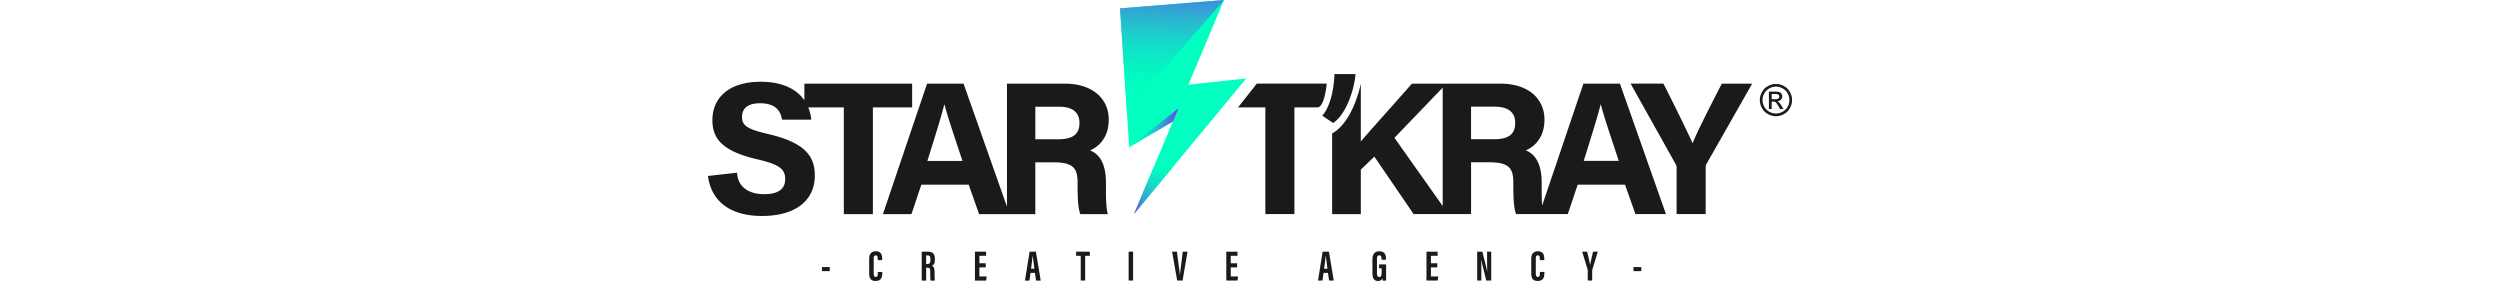 <svg height="281" viewBox="220.94 224 1358.11 352.01" width="2500" xmlns="http://www.w3.org/2000/svg" xmlns:xlink="http://www.w3.org/1999/xlink"><linearGradient id="a" gradientUnits="userSpaceOnUse" x1="748.699" x2="810.347" y1="383.996" y2="383.996"><stop offset="0" stop-color="#00ffc0"/><stop offset=".125" stop-color="#03fac1"/><stop offset=".269" stop-color="#0becc4"/><stop offset=".421" stop-color="#18d5ca"/><stop offset=".579" stop-color="#2ab5d1"/><stop offset=".742" stop-color="#418cda"/><stop offset=".907" stop-color="#5d5ae6"/><stop offset="1" stop-color="#6f3bed"/></linearGradient><linearGradient id="b"><stop offset="0" stop-color="#6f3bed"/><stop offset=".093" stop-color="#5d5ae6"/><stop offset=".258" stop-color="#418cda"/><stop offset=".421" stop-color="#2ab5d1"/><stop offset=".579" stop-color="#18d5ca"/><stop offset=".731" stop-color="#0becc4"/><stop offset=".875" stop-color="#03fac1"/><stop offset="1" stop-color="#00ffc0"/></linearGradient><linearGradient id="c" gradientUnits="userSpaceOnUse" x1="758.346" x2="793.517" xlink:href="#b" y1="497" y2="428.904"/><linearGradient id="d" gradientUnits="userSpaceOnUse" x1="803.755" x2="799.039" xlink:href="#b" y1="179.98" y2="341.903"/><switch><g><path d="m363.75 558.57h9.78v5.1h-9.78zm70 8.11c0 2.69-.53 4.28-2.55 4.28-2.12 0-2.59-1.83-2.59-4.19v-19.13c0-2.48.62-3.79 2.52-3.79 1.94 0 2.5 1.37 2.5 3.77v2.27h5.6v-1.62c0-5.01-1.3-9.51-8.08-9.51-5.68 0-8.22 3.7-8.22 9.28v18.25c0 5.52 1.42 9.71 8.12 9.71 7.65 0 8.34-5.8 8.34-9.94v-1.41h-5.64zm62.73-27.39h-7.73v36.18h5.58v-16.18h1.29c3.24 0 3.81 1.01 3.81 5.42 0 2.63-.1 8.57.38 10.76h5.39c-.39-2.19-.33-8.07-.33-11.12 0-4.91-1.21-6.43-3.32-7.42 1.4-.57 3.68-1.99 3.68-7.54v-1.38c.01-6.52-3.24-8.72-8.75-8.72zm3.17 10.35c0 3.93-1.09 5.05-4.04 5.05h-1.28v-10.79h1.58c3.16 0 3.74 1.7 3.74 4.5zm61.36 9.3h7.95v-5.13h-7.95v-9.34h8.39v-5.18h-13.97v36.18h14.04l.7-5.13h-9.16zm62.89-19.65-5.83 36.18h5.68l1.26-9.68h5.57l1.42 9.68h5.83l-6.05-36.18zm1.82 21.37c.72-5.34 1.81-13.09 1.97-16.07h.2c.41 4.09 1.21 9.92 2.03 16.07zm56.43-16.19h5.81v31h5.58v-31h5.84v-5.18h-17.23zm65.81-5.18h5.58v36.18h-5.58zm65.99 14.83c-.58 4.95-1.42 10.12-1.74 14.04h-.1c-.33-4.16-1.11-9.28-1.74-14.16l-1.92-14.72h-6.03l6.33 36.18h6.81l6.16-36.18h-5.97zm61.94 4.82h7.95v-5.13h-7.95v-9.34h8.39v-5.18h-13.97v36.18h14.04l.7-5.13h-9.16zm115.1-19.65-5.83 36.18h5.68l1.26-9.68h5.57l1.42 9.68h5.83l-6.05-36.18zm1.82 21.37c.72-5.34 1.81-13.09 1.97-16.07h.2c.41 4.09 1.21 9.92 2.03 16.07zm68.92-.63h3.16v5.28c0 3.72-.59 5.74-3.01 5.74-2.01 0-2.85-1.51-2.85-4.41v-18.51c0-2.89.87-4.29 2.9-4.29 2.55 0 2.83 2.21 2.83 4.12v1.45h5.58v-1.18c0-3.88-.8-9.47-8.4-9.47-6.29 0-8.59 4.35-8.59 10.26v17c0 6.13 1.71 9.99 7.04 9.99 2.34 0 4.43-.84 5.44-3.25.05.77.15 2.08.31 2.72h4.35v-20.24h-8.75v4.79zm64.92-1.09h7.95v-5.13h-7.95v-9.34h8.39v-5.18h-13.98v36.18h14.05l.7-5.13h-9.16zm70.34-10.26c0 5.94.01 11.03.27 15.49h-.06c-.38-1.92-4.7-19.78-6.14-24.88h-6.46v36.18h5.2v-9.9c0-6.51.02-11.41-.24-15.79h.05c.36 1.52 5.18 21.36 6.32 25.69h6.22v-36.18h-5.15v9.39zm66.16 18c0 2.69-.53 4.28-2.55 4.28-2.12 0-2.59-1.83-2.59-4.19v-19.13c0-2.48.62-3.79 2.52-3.79 1.94 0 2.5 1.37 2.5 3.77v2.27h5.6v-1.62c0-5.01-1.3-9.51-8.08-9.51-5.68 0-8.22 3.7-8.22 9.28v18.25c0 5.52 1.42 9.71 8.12 9.71 7.65 0 8.34-5.8 8.34-9.94v-1.41h-5.64zm62.88-10.83h-.05c-.56-3.94-2.22-10.68-3.67-16.56h-6.17l6.75 22.14c.15.5.2.76.2 1.23v12.81h5.58v-12.19c0-.75.05-1.12.11-1.38l6.89-22.61h-5.93c-1.34 5.77-2.97 12.28-3.71 16.56zm54.35 2.72h9.78v5.1h-9.78z" fill="#1a1a1a"/><path d="m867.46 224-130.28 10.51 11.52 173.76 54.71-32.06-48.82 116.01 140.76-169.98-72.54 7.86z" fill="#00ffc0"/><path d="m810.35 359.72-6.94 16.49-54.71 32.06z" fill="url(#a)"/><path d="m754.59 492.22 47.73-57.64h-23.47z" fill="url(#c)"/><path d="m745.72 363.37-8.54-128.86 130.28-10.51z" fill="url(#d)"/><g fill="#1a1a1a"><path d="m476.8 328.79h-135.03v20.88c-9.3-13.44-26.51-23.25-54.81-23.25-38.86 0-60.42 19.31-60.42 48.12 0 22 10.82 38.4 55.74 48.92 27.58 6.39 35.45 11.91 35.45 24.97 0 11.7-7.91 18.8-26.27 18.8-18.55 0-33.01-8.21-34.02-26.92l-36.5 4.13c3.96 30.15 26.12 50.11 67.63 50.11 43.45 0 66.26-20.46 66.26-50.56 0-23.2-10.59-40.85-58.19-52.04-26.23-6.06-33-10.56-33-21.62 0-11.3 8.46-16.99 22.38-16.99 20.86 0 26.15 10.84 27.76 20.56h36.64a53.541 53.541 0 0 0 -3.83-15.35h44.58v133.67h36.4v-133.67h49.21v-29.76zm242.76 124.22c0-29.32-12.26-37.63-19.95-40.57 11.52-4.91 23.44-16.7 23.44-38.68 0-25.22-19.28-44.96-55.08-44.96h-72.42v154.05l-54.37-154.05h-45.74l-55.29 163.43h35.75l12.38-36.89h59.28l13.07 36.89h70.44v-64.91h22.47c26.11 0 30.47 8.33 30.47 25.79v2.3c0 17.51.6 29.7 3.46 36.82h34.44c-2.21-7.72-2.35-20.1-2.35-31.07zm-223.71-27.43c9.05-28.91 17.11-54.4 21.14-70.68h.24c3.98 14.86 11.28 36.83 22.58 70.68zm164.41-27.15h-29.18v-40.75h29.9c16.91 0 25.39 7.26 25.39 20.24 0 13.31-7.19 20.51-26.11 20.51zm248.24-69.65-23.46 29.76h34.19v133.66h36.4v-133.67h27.99c9.87 1.31 12.49-29.76 12.49-29.76h-87.61zm409.14 0-51.64 152.64c-.54-6.37-.6-13.58-.6-20.28v-8.15c0-29.32-12.26-37.63-19.95-40.57 11.52-4.9 23.44-16.7 23.44-38.68 0-25.22-19.28-44.95-55.07-44.95h-111.03c-20.27 23.26-53.3 59.78-63.97 72.38v-72.38s-9.06 47.33-35.94 62.46v100.97h35.94v-55.72l16.96-16.29 49.19 72h71.97v-64.91h22.46c26.11 0 30.47 8.33 30.47 25.79v2.3c0 17.51.6 29.7 3.46 36.82h64.79l12.38-36.89h59.28l13.07 36.89h38.22l-57.68-163.43zm-236.7 67.84 60.45-62.8v148.24zm125.15 1.79h-29.17v-40.75h29.9c16.91 0 25.39 7.26 25.39 20.24-.01 13.31-7.2 20.51-26.12 20.51zm111.95 27.15c9.05-28.91 17.11-54.4 21.14-70.68h.24c3.98 14.86 11.28 36.84 22.58 70.68zm136.4-22.18c-8.21-18.01-24.05-50.09-36.51-74.61h-41.14l56.25 100.52c1.13 1.8 1.38 3.47 1.38 5.32v57.59h36.4v-58.18c0-3.4.67-4.14 1.37-5.3l56.89-99.94h-38.02c-12.11 23.46-29.5 57.25-36.62 74.6zm107.97-51.43c-.47-.45-1.08-.83-1.85-1.15 1.87-.14 3.38-.8 4.51-1.98s1.7-2.56 1.7-4.15c0-1.13-.34-2.19-1.02-3.18-.68-1-1.59-1.7-2.73-2.1s-2.99-.6-5.54-.6h-7.46v21.72h3.5v-9.23h2.06c1.23 0 2.17.25 2.81.75.93.68 2.15 2.36 3.67 5.06l1.93 3.42h4.28l-2.65-4.25c-1.27-2.02-2.34-3.45-3.21-4.31zm-4.63-3.66h-4.25v-6.55h3.99c1.71 0 2.88.12 3.52.38.63.25 1.13.63 1.49 1.14s.53 1.08.53 1.72c0 1-.37 1.8-1.11 2.41-.75.59-2.14.9-4.17.9z"/><path d="m1576.35 339.23c-1.8-3.24-4.32-5.73-7.54-7.46-3.23-1.74-6.54-2.61-9.93-2.61s-6.7.87-9.92 2.61c-3.23 1.74-5.75 4.23-7.56 7.46-1.81 3.24-2.72 6.61-2.72 10.13 0 3.48.89 6.82 2.67 10.03s4.28 5.7 7.48 7.48 6.55 2.66 10.04 2.66c3.5 0 6.84-.89 10.05-2.66 3.2-1.78 5.69-4.27 7.46-7.48 1.78-3.21 2.66-6.55 2.66-10.03.01-3.52-.89-6.89-2.69-10.13zm-2.86 18.49c-1.48 2.67-3.56 4.74-6.23 6.23-2.68 1.49-5.47 2.23-8.37 2.23-2.91 0-5.7-.75-8.37-2.23a15.869 15.869 0 0 1 -6.25-6.23c-1.49-2.67-2.23-5.45-2.23-8.36 0-2.92.76-5.74 2.27-8.44 1.52-2.7 3.62-4.78 6.3-6.23 2.68-1.46 5.44-2.18 8.28-2.18 2.82 0 5.57.73 8.27 2.18 2.69 1.45 4.79 3.53 6.3 6.23s2.26 5.52 2.26 8.44c-.01 2.9-.75 5.69-2.23 8.36zm-541.26-40.94h-26.45c-.36 14.24-3.85 39.33-15.26 52.13l13.64 9.17c17.46-11.7 26.73-44.4 28.07-61.3z"/></g></g></switch></svg>